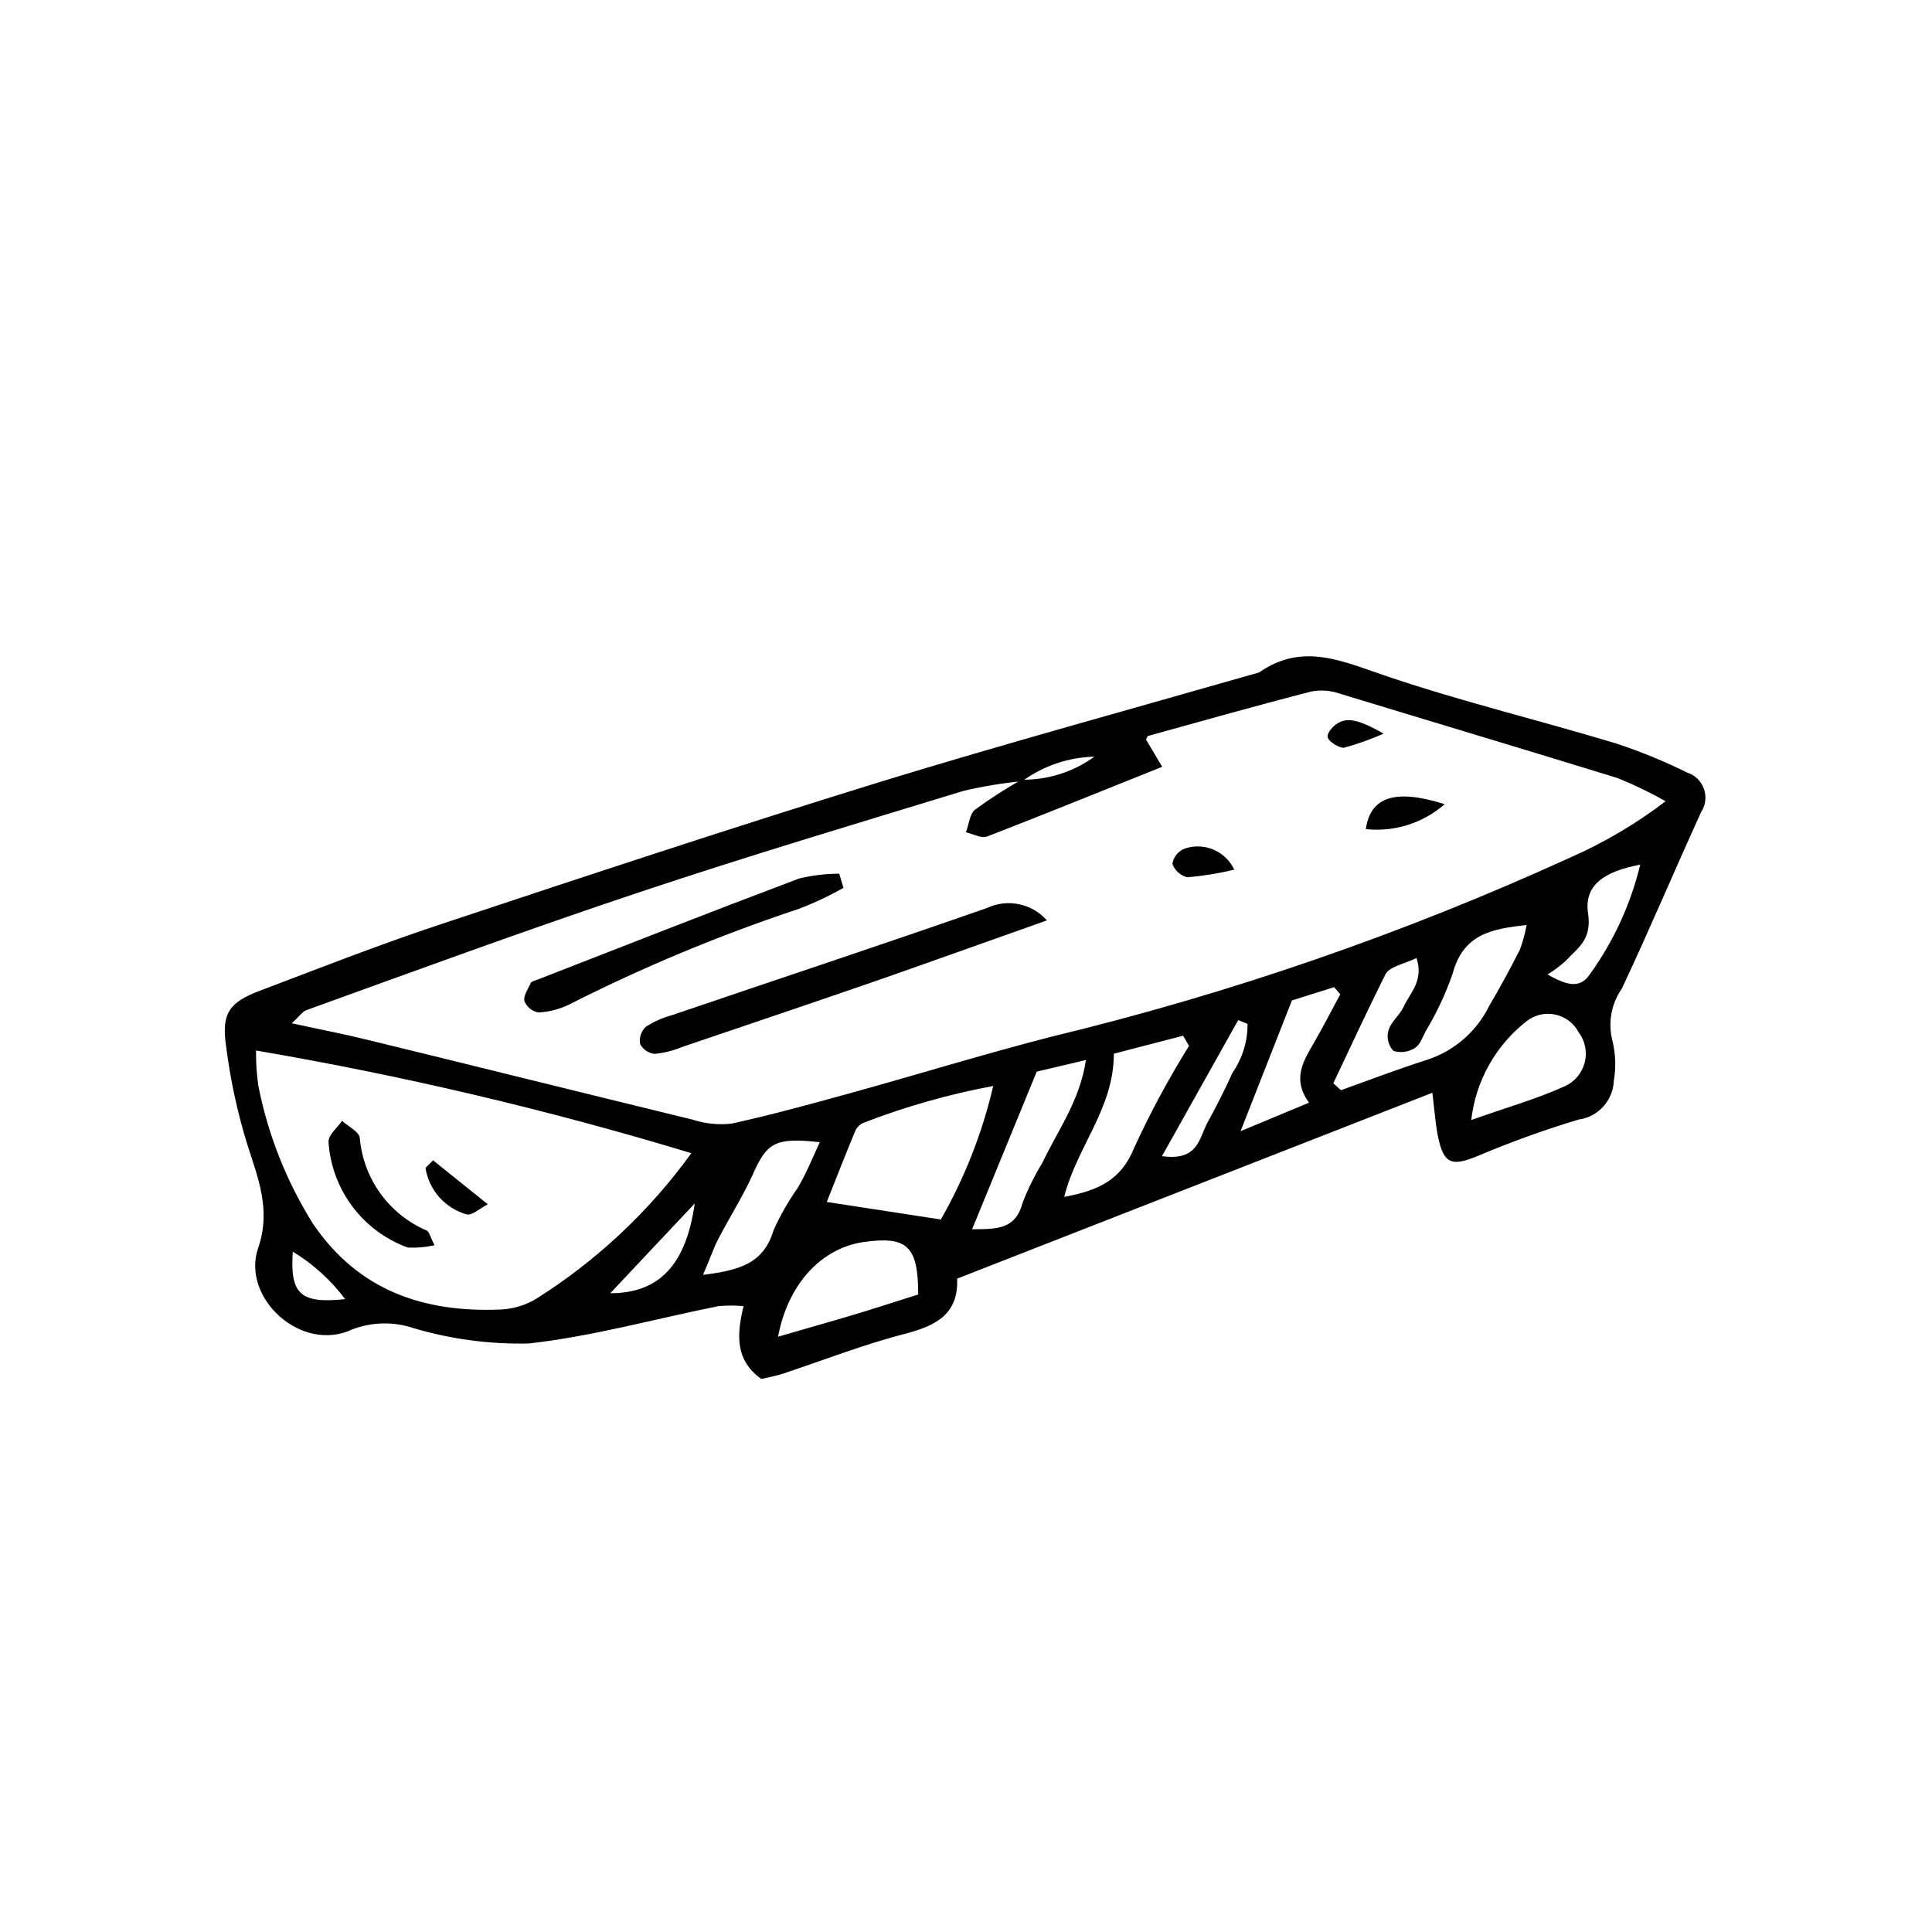 <?xml version="1.0" encoding="UTF-8"?>
<!-- Uploaded to: ICON Repo, www.iconrepo.com, Generator: ICON Repo Mixer Tools -->
<svg fill="#000000" width="800px" height="800px" version="1.1" viewBox="144 144 512 512" xmlns="http://www.w3.org/2000/svg">
 <g>
  <path d="m523.6 433.59-125.95 49.262c0.391 9.406-5.598 12.426-13.547 14.555-11.195 2.856-21.664 6.996-32.469 10.578-1.961 0.672-4.031 1.008-5.879 1.457-6.941-4.981-6.551-11.645-4.703-19.312h0.004c-2.199-0.191-4.41-0.191-6.606 0-16.793 3.359-33.586 8.062-50.383 9.91v-0.004c-10.262 0.234-20.496-1.125-30.34-4.027-5.356-1.832-11.184-1.715-16.457 0.336-13.434 6.269-29.391-8.398-24.855-21.609 3.469-10.078 0-18.418-2.91-27.543-2.617-8.496-4.488-17.207-5.598-26.027-1.23-8.566 0.785-11.531 8.957-14.609 15.953-6.047 31.906-12.316 48.141-17.688 38.57-12.82 77.141-25.582 115.93-37.562 33.586-10.301 67.176-19.48 100.76-29.109 11.699-8.172 22.391-2.801 34.148 1.121 19.93 6.719 40.418 11.645 60.57 17.746l-0.004-0.004c6.402 2.117 12.648 4.68 18.695 7.668 2.086 0.668 3.738 2.277 4.461 4.344 0.727 2.066 0.445 4.352-0.766 6.18-7.109 15.562-13.715 31.293-20.992 46.742-2.836 4.055-3.734 9.156-2.461 13.938 0.82 3.449 0.934 7.031 0.336 10.523-0.227 5.231-4.164 9.547-9.352 10.246-9.105 2.738-18.059 5.973-26.812 9.684-6.828 2.801-8.902 2.07-10.41-5.094-0.617-2.856-0.84-6.102-1.512-11.699zm-108.66-82.57c-5.258 0.5-10.477 1.359-15.617 2.578-28.605 8.734-57.266 17.297-85.59 26.758-29.727 9.906-59.285 20.766-88.562 31.348-1.062 0.391-1.793 1.625-3.863 3.469 7.668 1.68 13.883 2.856 19.984 4.367 28.719 6.996 57.434 14.164 86.207 21.16h0.004c3.352 1.098 6.902 1.461 10.41 1.062 10.746-2.352 21.441-5.316 32.02-8.23 17.52-4.871 34.875-10.188 52.395-14.723l0.004 0.004c47.414-11.422 93.621-27.375 137.98-47.641 8.918-3.934 17.336-8.914 25.082-14.832-4.109-2.34-8.375-4.398-12.766-6.16-24.52-7.559-49.094-14.891-73.668-22.391-2.356-0.805-4.879-1-7.332-0.559-14.441 3.695-28.828 7.781-43.215 11.754-0.449 0-0.672 1.062-0.672 1.062l4.254 7.164c-16.121 6.438-31.18 12.594-46.406 18.473-1.512 0.559-3.695-0.672-5.598-1.121 0.785-2.07 0.953-4.871 2.465-6.047l-0.004 0.008c3.93-2.867 8.023-5.504 12.262-7.894 6.926 0.105 13.703-2.035 19.312-6.102-6.879 0.16-13.543 2.426-19.09 6.492zm-87.719 98.582c-37.855-11.465-76.387-20.551-115.37-27.207-0.043 3.125 0.164 6.254 0.613 9.348 2.547 12.945 7.441 25.316 14.441 36.5 12.09 17.855 29.5 23.68 49.934 22.785v-0.004c3.219-0.164 6.352-1.105 9.125-2.742 16.105-10.129 30.113-23.262 41.258-38.68zm66.109 17.574c6.32-11.055 11-22.973 13.883-35.379-11.672 2.172-23.125 5.414-34.203 9.688-0.992 0.387-1.809 1.121-2.293 2.07-2.633 6.324-5.148 12.762-7.613 18.977zm104.01-36.105 2.016 1.848c7.613-2.742 15.113-5.598 22.84-8.062 7.191-2.34 13.125-7.488 16.457-14.273 2.875-4.891 5.578-9.852 8.117-14.891 0.801-2.121 1.402-4.312 1.793-6.551-9.293 1.008-16.793 2.406-19.594 12.875v0.004c-1.867 5.367-4.285 10.523-7.219 15.391-0.785 1.566-1.512 3.582-2.856 4.367-1.676 1.039-3.715 1.305-5.598 0.73-1.43-1.488-1.922-3.641-1.289-5.602 0.727-2.238 3.023-3.973 4.031-6.215 1.625-3.582 5.316-6.719 3.359-12.82-3.137 1.566-7.055 2.184-8.23 4.309-4.812 9.633-9.293 19.32-13.824 28.891zm-147.17 67.176c7.277-2.129 13.324-3.805 19.312-5.598s12.035-3.75 17.855-5.598c0-12.93-3.023-15.449-14.219-13.938-11.191 1.508-20.262 10.855-22.949 25.242zm108.94-77.082-1.566-2.688-18.363 4.758c0 14.609-9.852 24.688-13.156 37.953 9.012-1.68 15.113-4.422 18.586-13.098 4.262-9.273 9.102-18.266 14.5-26.926zm-57.492 48.59c6.773 0 11.586 0 13.434-7.164l0.004-0.004c1.426-3.633 3.168-7.137 5.203-10.469 3.973-8.453 9.852-16.18 11.531-27.207l-13.043 3.082zm132.28-28.941c9.629-3.414 17.41-5.598 24.797-8.957h0.004c2.621-1.188 4.559-3.504 5.266-6.289 0.707-2.789 0.109-5.75-1.629-8.043-1.281-2.406-3.57-4.117-6.242-4.668-2.672-0.555-5.449 0.113-7.582 1.812-8.176 6.406-13.438 15.824-14.613 26.145zm-172.64 5.875c-11.812-1.289-14.051 0-17.914 8.902-2.574 5.598-6.102 11.195-9.012 16.793-1.344 2.574-2.297 5.598-4.031 9.461 9.574-1.176 16.066-2.969 18.695-11.812 1.77-3.926 3.906-7.676 6.383-11.195 2.184-3.637 3.863-7.781 5.879-12.148zm137.93-39.184-1.625-1.902-11.195 3.527-13.605 34.648 18.137-7.559c-4.422-6.102-1.68-10.691 1.062-15.449 2.746-4.758 4.875-8.898 7.281-13.379zm79.488-34.371c-9.797 1.848-14.891 5.598-13.828 12.82 1.062 7.223-2.688 9.125-5.934 12.707-1.488 1.34-3.102 2.539-4.812 3.582 4.535 2.519 8.398 4.141 11.195 0 6.309-8.742 10.855-18.629 13.379-29.109zm-126.74 77.25c9.684 1.398 9.852-4.871 12.035-8.844 2.184-3.973 4.644-8.734 6.66-13.266h0.004c2.625-3.801 4.016-8.316 3.973-12.934l-2.465-1.008zm-146.21 36.332c13.156 0 20.098-7.727 22.391-23.789zm-70.254 1.566c-3.785-5.043-8.496-9.316-13.883-12.594-0.727 11.137 1.848 13.883 13.883 12.594z"/>
  <path d="m421.44 387.91c-15.844 5.598-30.117 10.746-44.391 15.73-17.465 6.047-34.93 11.922-52.395 17.855v0.004c-2.289 0.949-4.703 1.551-7.168 1.789-1.645-0.18-3.09-1.168-3.859-2.629-0.281-1.672 0.285-3.371 1.508-4.535 2.07-1.352 4.336-2.371 6.719-3.023 27.766-9.461 55.754-18.695 83.746-28.492 5.43-2.523 11.871-1.18 15.84 3.301z"/>
  <path d="m367.53 379.29c-3.828 2.164-7.812 4.039-11.926 5.598-20.883 6.93-41.223 15.406-60.848 25.359-2.523 1.211-5.266 1.914-8.059 2.07-1.66-0.293-3.051-1.41-3.695-2.965-0.391-1.289 0.84-3.137 1.566-4.644 0-0.504 1.121-0.84 1.793-1.062 23.121-9.012 46.184-18.082 69.359-26.812l-0.004-0.004c3.5-0.859 7.09-1.289 10.691-1.289z"/>
  <path d="m526.85 357.12c-5.734 5.019-13.305 7.414-20.883 6.606 1.176-8.508 7.727-10.801 20.883-6.606z"/>
  <path d="m471.09 374.47c-4.082 0.988-8.238 1.66-12.426 2.016-1.848-0.445-3.344-1.793-3.973-3.582 0.309-1.836 1.566-3.367 3.301-4.031 5.156-1.738 10.793 0.672 13.098 5.598z"/>
  <path d="m510.67 338.42c-3.41 1.504-6.93 2.758-10.523 3.75-1.23 0-3.137-1.121-4.031-2.238-0.895-1.121 0.559-2.742 1.457-3.582 2.856-2.406 5.82-2.07 13.098 2.07z"/>
  <path d="m259.16 474c-2.332 0.523-4.723 0.73-7.109 0.613-5.836-2.125-10.93-5.902-14.656-10.871-3.727-4.973-5.93-10.918-6.336-17.117 0-1.961 2.352-3.75 3.582-5.598 1.625 1.512 4.535 2.856 4.703 4.535 0.457 5.324 2.356 10.426 5.492 14.758 3.133 4.328 7.391 7.723 12.309 9.816 0.672 0.445 0.953 1.848 2.016 3.863z"/>
  <path d="m258.77 451.5 14.5 11.645c-2.406 1.289-4.086 2.969-5.598 2.688l-0.004-0.004c-2.805-0.797-5.324-2.379-7.258-4.562-1.934-2.18-3.203-4.871-3.656-7.75z"/>
 </g>
</svg>
